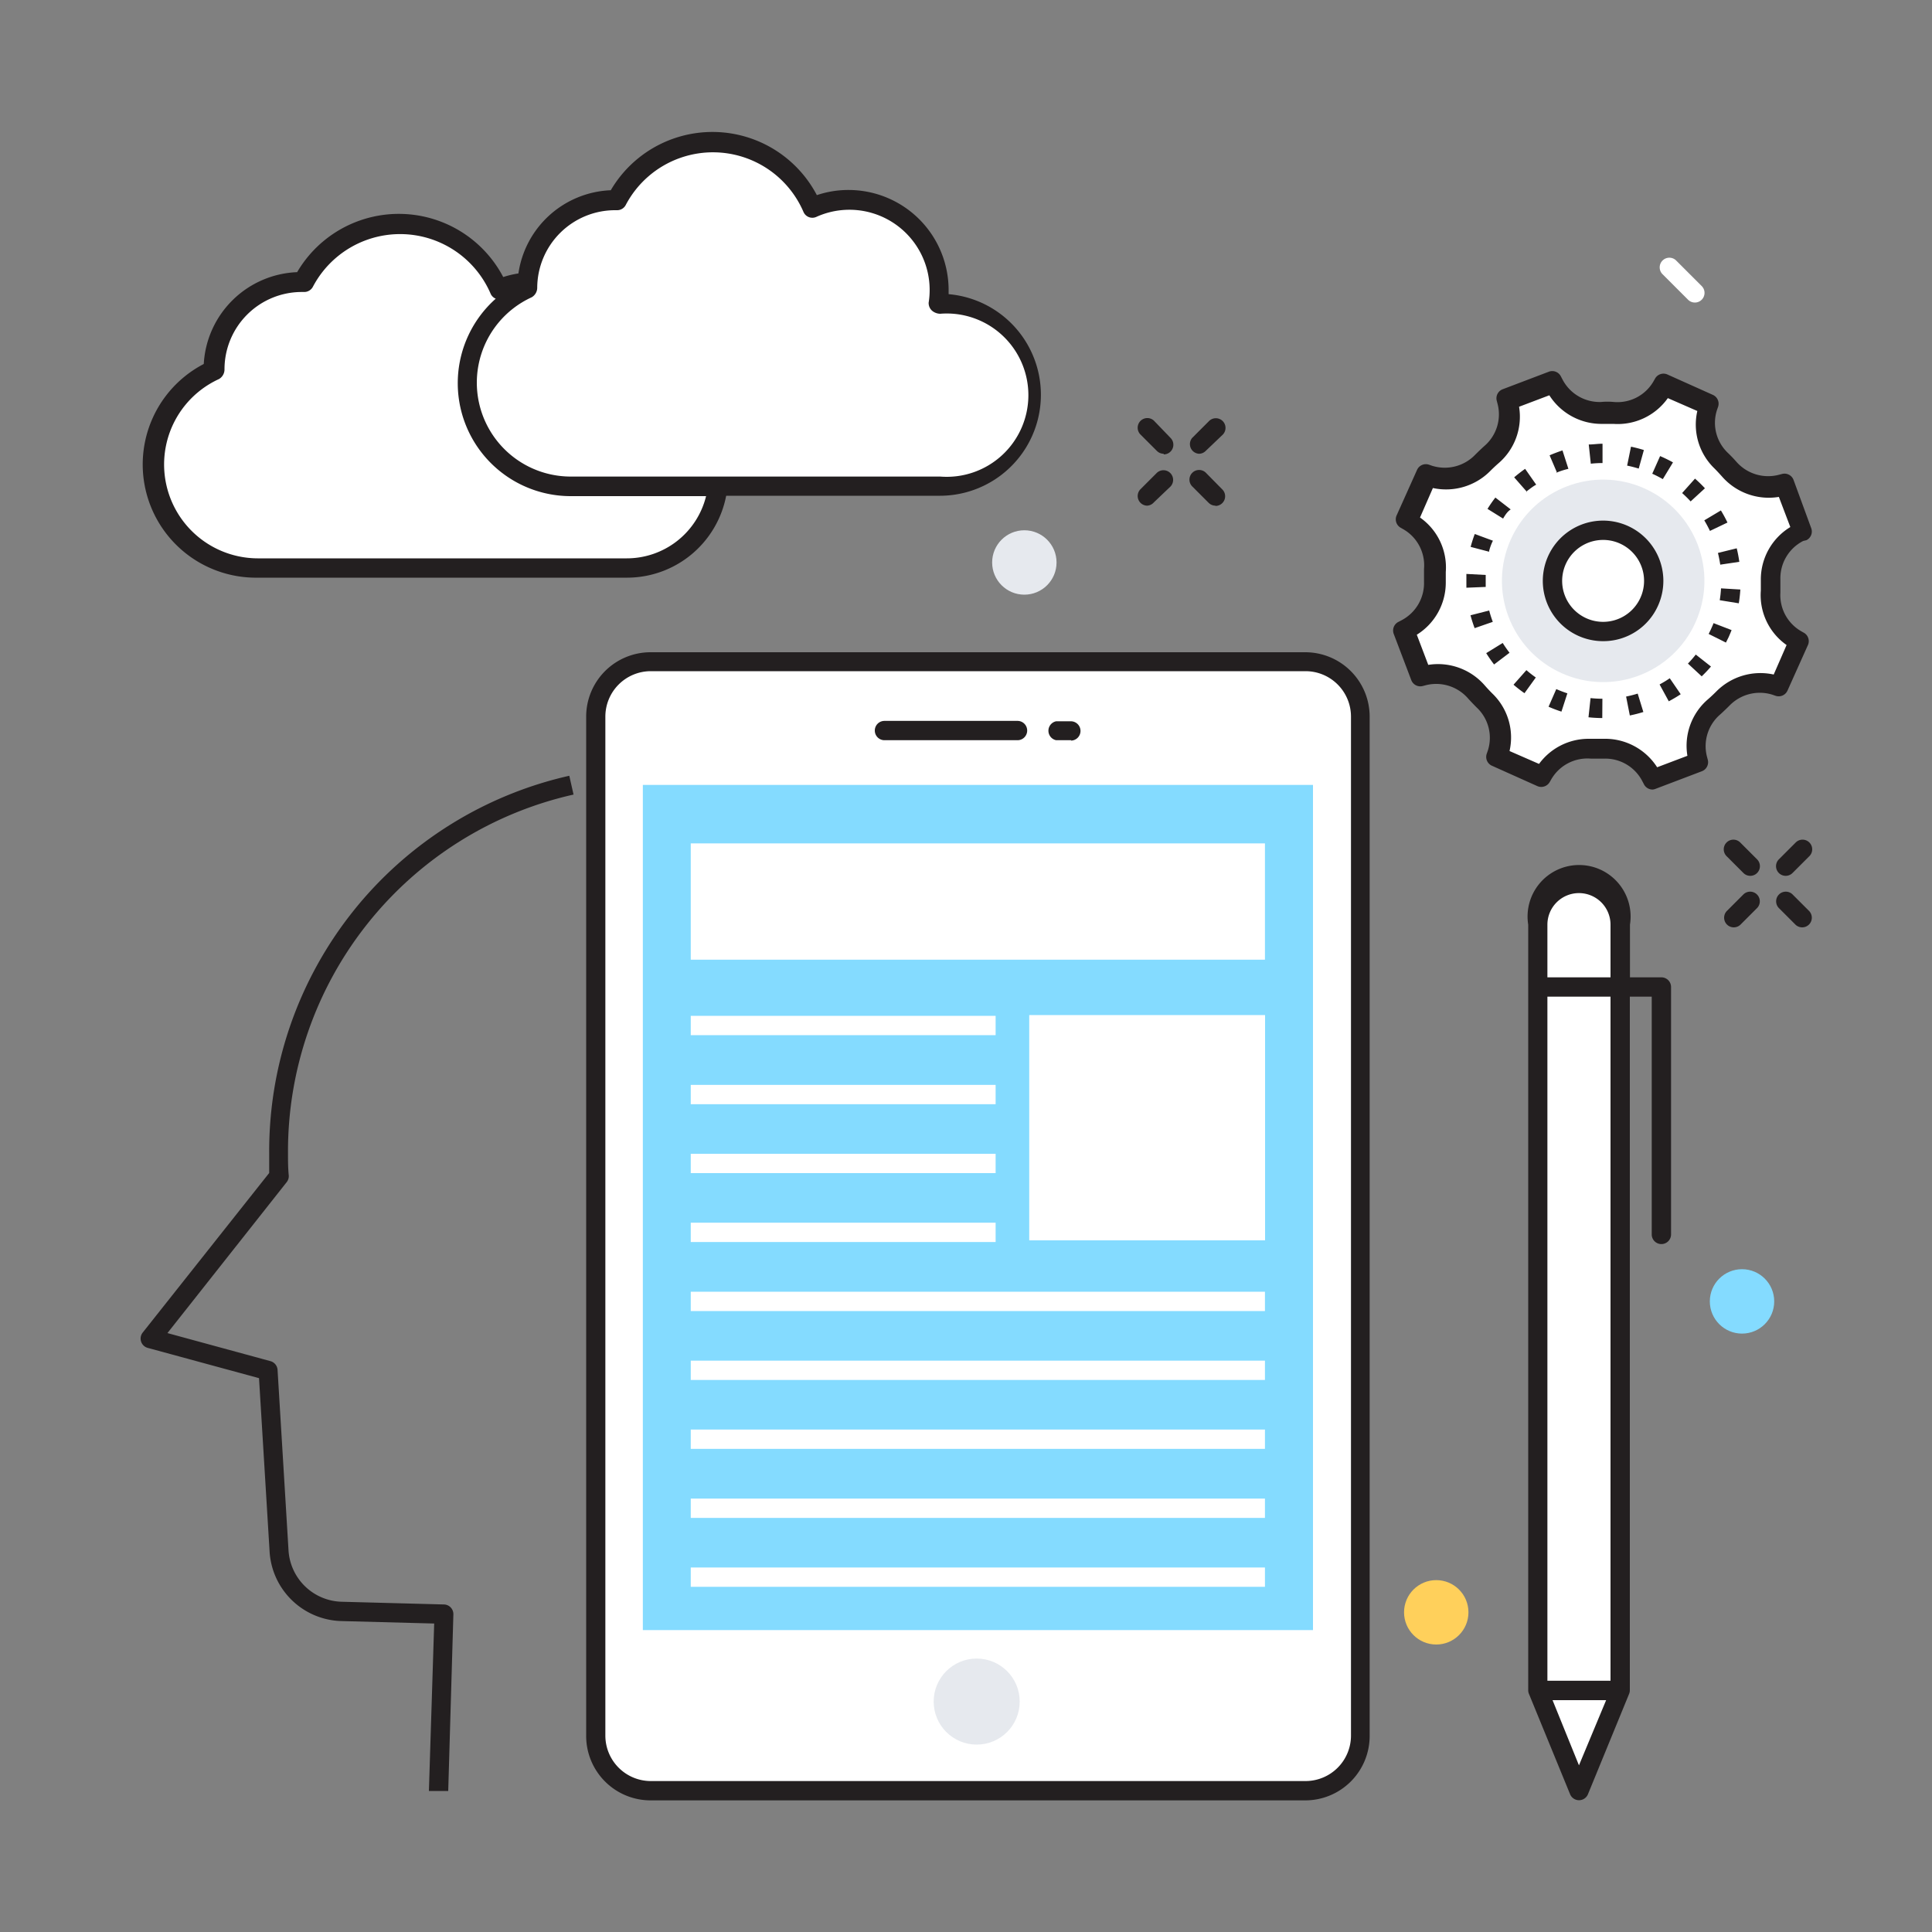 <svg id="Calque_1" data-name="Calque 1" xmlns="http://www.w3.org/2000/svg" viewBox="0 0 150 150"><rect x="0" y="0" width="150" height="150" fill="#808080" stroke="none"/><defs><style>.cls-1{fill:#fff;}.cls-2{fill:#231f20;}.cls-3{fill:#e6e9ee;}.cls-4{fill:#84dbff;}.cls-5{fill:#ffd05b;}</style></defs><title>logiciel-gmao-projets</title><path class="cls-1" d="M132.69,31.46l-3.5-1.57-.12.21a4,4,0,0,1-3.77,2q-.45,0-.9,0a4,4,0,0,1-3.66-2.19l-.11-.21L117.06,31l.06.23a4,4,0,0,1-1.28,4.07q-.34.3-.66.62a4,4,0,0,1-4.13,1l-.23-.08-1.57,3.5.21.12a4,4,0,0,1,2,3.77q0,.45,0,.9a4,4,0,0,1-2.19,3.66l-.21.11,1.36,3.58.23-.06a4,4,0,0,1,4.07,1.28q.3.34.62.66a4,4,0,0,1,1,4.12l-.08.23,3.5,1.57.12-.21a4,4,0,0,1,3.77-2q.45,0,.9,0a4,4,0,0,1,3.66,2.19l.11.21,3.58-1.36-.06-.23a4,4,0,0,1,1.28-4.07q.34-.3.66-.62a4,4,0,0,1,4.13-1l.23.08,1.57-3.5-.21-.12a4,4,0,0,1-2-3.77q0-.45,0-.9a4,4,0,0,1,2.19-3.66l.21-.11-1.36-3.58-.23.06a4,4,0,0,1-4.07-1.28q-.3-.34-.62-.66a4,4,0,0,1-1-4.12Z"/><path class="cls-2" d="M128.3,61.3a.75.75,0,0,1-.67-.42l-.11-.21a3.24,3.24,0,0,0-3-1.77h0c-.37,0-.67,0-1,0a3.24,3.24,0,0,0-3.07,1.59l-.12.21a.76.76,0,0,1-1,.32l-3.5-1.57a.75.75,0,0,1-.4-.93l.08-.23a3.22,3.22,0,0,0-.85-3.35q-.34-.34-.66-.69a3.28,3.28,0,0,0-3.3-1.05l-.23.06a.75.75,0,0,1-.9-.46l-1.36-3.58a.75.75,0,0,1,.37-.94l.21-.11a3.25,3.25,0,0,0,1.77-3c0-.31,0-.63,0-1a3.23,3.23,0,0,0-1.59-3.07l-.21-.12a.75.75,0,0,1-.31-1l1.57-3.5a.75.75,0,0,1,.93-.4l.23.08a3.28,3.28,0,0,0,3.35-.85q.34-.34.69-.66a3.24,3.24,0,0,0,1.05-3.3l-.06-.23a.75.75,0,0,1,.46-.9l3.58-1.36a.75.75,0,0,1,.94.37l.11.21a3.25,3.25,0,0,0,3,1.77,5.27,5.27,0,0,1,1,0,3.23,3.23,0,0,0,3.07-1.59l.12-.21a.75.75,0,0,1,1-.32l3.5,1.57a.75.75,0,0,1,.4.93l-.08.23a3.22,3.22,0,0,0,.85,3.35c.23.22.45.45.66.69a3.28,3.28,0,0,0,3.3,1l.23-.06a.75.75,0,0,1,.9.46L140.62,41a.75.75,0,0,1-.37.94L140,42a3.25,3.25,0,0,0-1.77,3c0,.32,0,.63,0,1A3.23,3.23,0,0,0,139.83,49l.21.12a.75.75,0,0,1,.31,1l-1.57,3.5a.75.75,0,0,1-.93.4l-.23-.08a3.28,3.28,0,0,0-3.35.85q-.34.34-.69.66a3.24,3.24,0,0,0-1.05,3.3l.06.23a.75.75,0,0,1-.46.9l-3.58,1.36A.75.75,0,0,1,128.3,61.3Zm-4.94-3.94h.33l.81,0a4.8,4.8,0,0,1,4.16,2.21l2.35-.89a4.75,4.75,0,0,1,1.6-4.39q.32-.28.62-.58a4.82,4.82,0,0,1,4.48-1.34l1-2.29a4.73,4.73,0,0,1-2-4.23c0-.28,0-.57,0-.85A4.76,4.76,0,0,1,139,40.92l-.89-2.34A4.82,4.82,0,0,1,133.7,37c-.19-.21-.38-.42-.58-.62a4.73,4.73,0,0,1-1.34-4.47l-2.29-1a4.77,4.77,0,0,1-4.23,2l-.81,0a4.8,4.8,0,0,1-4.16-2.22l-2.35.89a4.76,4.76,0,0,1-1.6,4.39q-.32.28-.62.58a4.83,4.83,0,0,1-4.47,1.34l-1,2.29a4.73,4.73,0,0,1,2,4.23c0,.28,0,.57,0,.85A4.76,4.76,0,0,1,110,49.28l.89,2.34a4.81,4.81,0,0,1,4.39,1.6q.28.32.58.62a4.73,4.73,0,0,1,1.34,4.47l2.29,1A4.77,4.77,0,0,1,123.35,57.36Z"/><path class="cls-2" d="M124.4,55.75a10.7,10.7,0,0,1-1.07-.06l.16-1.49a8.83,8.83,0,0,0,.92.05Zm2.14-.2-.29-1.47q.45-.09.9-.23l.44,1.43A10.43,10.43,0,0,1,126.53,55.55Zm-5.31-.3a10.37,10.37,0,0,1-1-.38l.6-1.37a9.19,9.19,0,0,0,.86.33Zm8.34-.79-.72-1.32q.41-.22.79-.48l.85,1.24A10.68,10.68,0,0,1,129.56,54.45Zm-11.21-.64a10.26,10.26,0,0,1-.85-.66l1-1.13a8.78,8.78,0,0,0,.73.57Zm13.77-1.3-1.08-1a8.81,8.81,0,0,0,.61-.7l1.18.93A10.61,10.61,0,0,1,132.12,52.51ZM116,51.59q-.33-.43-.61-.88l1.28-.79a9.19,9.19,0,0,0,.53.76Zm18-1.7-1.34-.67.18-.37c.07-.16.14-.31.2-.47l1.4.54q-.11.28-.23.55Zm-19.51-1.12a10.64,10.64,0,0,1-.32-1l1.45-.37a8.85,8.85,0,0,0,.28.88ZM135,46.84l-1.48-.24a8.88,8.88,0,0,0,.1-.92l1.5.09A10.74,10.74,0,0,1,135,46.84Zm-21.15-1.21c0-.17,0-.35,0-.52s0-.37,0-.55l1.5.08q0,.23,0,.47c0,.15,0,.3,0,.46Zm19.71-1.79q-.07-.46-.18-.91l1.46-.36a10.7,10.7,0,0,1,.2,1.05Zm-17.93-1-1.45-.38a10.47,10.47,0,0,1,.32-1l1.41.52Q115.72,42.36,115.61,42.8Zm17.13-1.62q-.2-.42-.44-.82l1.29-.77q.28.46.51.94Zm-16-.92-1.27-.79a10.15,10.15,0,0,1,.61-.88l1.19.92C117,39.75,116.86,40,116.7,40.26Zm14.5-1.37a9,9,0,0,0-.66-.65l1-1.12a10.42,10.42,0,0,1,.77.75Zm-12.7-.73-1-1.14q.41-.35.85-.66l.86,1.23C119,37.77,118.73,38,118.49,38.17Zm10.54-1a8.9,8.9,0,0,0-.82-.42l.61-1.37a10.65,10.65,0,0,1,1,.49Zm-8.2-.47-.59-1.38q.49-.21,1-.38l.46,1.43Q121.26,36.52,120.84,36.7Zm6.33-.35c-.3-.09-.6-.17-.9-.23l.3-1.47a10.69,10.69,0,0,1,1,.26ZM123.51,36l-.16-1.49c.35,0,.71-.06,1.07-.06v1.5A9.08,9.08,0,0,0,123.51,36Z"/><circle class="cls-3" cx="124.47" cy="45.1" r="7.86" transform="translate(32.36 140.19) rotate(-65.83)"/><circle class="cls-1" cx="124.47" cy="45.1" r="3.93" transform="translate(32.36 140.19) rotate(-65.83)"/><path class="cls-2" d="M124.47,49.78A4.68,4.68,0,1,1,128.74,47,4.65,4.65,0,0,1,124.47,49.78Zm0-7.86a3.18,3.18,0,1,0,1.3.28A3.15,3.15,0,0,0,124.47,41.92Z"/><path class="cls-1" d="M119.42,71.79v59.45h6.4V71.79a3.2,3.2,0,0,0-3.2-3.2h0A3.2,3.2,0,0,0,119.42,71.79Z"/><polygon class="cls-1" points="125.82 131.24 122.62 139.03 119.42 131.24 125.82 131.24"/><path class="cls-2" d="M129,75.88h-2.45V71.79a4,4,0,1,0-7.9,0v59.45a.74.74,0,0,0,.06.28h0l3.19,7.78a.75.75,0,0,0,1.39,0l3.19-7.78h0a.74.74,0,0,0,.06-.28V77.38h1.7V95.84a.75.75,0,1,0,1.5,0V76.63A.75.75,0,0,0,129,75.88Zm-6.41-6.54a2.45,2.45,0,0,1,2.45,2.45v4.09h-4.9V71.79A2.45,2.45,0,0,1,122.62,69.34Zm0,67.72L120.54,132h4.16Zm2.45-6.57h-4.9V77.38h4.9Z"/><path class="cls-1" d="M131.59,23.49a.75.75,0,0,1-.53-.22l-2-2a.75.75,0,0,1,1.06-1.06l2,2a.75.75,0,0,1-.53,1.28Z"/><path class="cls-1" d="M48.66,29.92H48.5a7,7,0,0,0-9.77-7.46,8.4,8.4,0,0,0-15.15-.58h-.16a6.79,6.79,0,0,0-6.79,6.79s0,.05,0,.08A8,8,0,0,0,20,44.1h28.7a7.09,7.09,0,0,0,0-14.18Z"/><path class="cls-1" d="M73,23.55h-.16A7,7,0,0,0,63,16.1a8.4,8.4,0,0,0-15.15-.58h-.16a6.79,6.79,0,0,0-6.79,6.79s0,.05,0,.08a8,8,0,0,0,3.33,15.36H73a7.09,7.09,0,1,0,0-14.18Z"/><path class="cls-2" d="M73.65,22.83c0-.11,0-.21,0-.32a7.77,7.77,0,0,0-7.76-7.76,7.68,7.68,0,0,0-2.47.4,9.15,9.15,0,0,0-16-.38,7.55,7.55,0,0,0-7.17,6.46,7.24,7.24,0,0,0-1.18.28,9.15,9.15,0,0,0-16-.38,7.56,7.56,0,0,0-7.25,7.13A8.79,8.79,0,0,0,20,44.85h28.7a7.84,7.84,0,0,0,7.68-6.36H73a7.84,7.84,0,0,0,.66-15.65Zm-25,20.52H20a7.29,7.29,0,0,1-3-13.92.86.86,0,0,0,.43-.76,6,6,0,0,1,6.06-6h.12a.76.76,0,0,0,.68-.4,7.65,7.65,0,0,1,13.8.53.74.74,0,0,0,.4.39,8.77,8.77,0,0,0,5.84,15.33H54.82A6.34,6.34,0,0,1,48.66,43.35ZM73,37H44.28a7.29,7.29,0,0,1-3-13.92.86.86,0,0,0,.43-.76,6.05,6.05,0,0,1,6.07-6h.12a.75.75,0,0,0,.68-.4,7.65,7.65,0,0,1,13.8.53.75.75,0,0,0,1,.39,6.23,6.23,0,0,1,8.72,6.66.8.8,0,0,0,.25.61,1,1,0,0,0,.65.25A6.34,6.34,0,1,1,73,37Z"/><rect class="cls-1" x="46.23" y="51.36" width="59.39" height="87.67" rx="4.28" ry="4.28"/><path class="cls-2" d="M101.34,139.78H50.51a5,5,0,0,1-5-5V55.64a5,5,0,0,1,5-5h50.83a5,5,0,0,1,5,5v79.11A5,5,0,0,1,101.34,139.78ZM50.51,52.11A3.53,3.53,0,0,0,47,55.64v79.11a3.53,3.53,0,0,0,3.53,3.53h50.83a3.53,3.53,0,0,0,3.53-3.53V55.64a3.53,3.53,0,0,0-3.53-3.53Z"/><circle class="cls-3" cx="75.83" cy="132.11" r="3.34"/><path class="cls-2" d="M79,57.47H68.67a.75.75,0,0,1,0-1.5H79a.75.75,0,0,1,0,1.5Z"/><path class="cls-2" d="M83.18,57.47H82A.75.75,0,0,1,82,56h1.14a.75.75,0,0,1,0,1.5Z"/><rect class="cls-4" x="49.91" y="60.94" width="52.03" height="65.62"/><rect class="cls-1" x="53.63" y="65.48" width="44.58" height="9.03"/><rect class="cls-1" x="79.91" y="78.81" width="18.31" height="17.49"/><rect class="cls-1" x="53.63" y="78.87" width="23.67" height="1.5"/><rect class="cls-1" x="53.63" y="84.23" width="23.67" height="1.5"/><rect class="cls-1" x="53.63" y="89.58" width="23.67" height="1.5"/><rect class="cls-1" x="53.63" y="94.93" width="23.67" height="1.5"/><rect class="cls-1" x="53.63" y="100.29" width="44.58" height="1.5"/><rect class="cls-1" x="53.63" y="105.64" width="44.58" height="1.5"/><rect class="cls-1" x="53.63" y="110.99" width="44.58" height="1.5"/><rect class="cls-1" x="53.63" y="116.35" width="44.58" height="1.5"/><rect class="cls-1" x="53.63" y="121.7" width="44.58" height="1.5"/><path class="cls-2" d="M93.09,35.23A.75.75,0,0,1,92.56,34l1.29-1.29a.75.75,0,1,1,1.06,1.06L93.62,35A.75.75,0,0,1,93.09,35.23Z"/><path class="cls-2" d="M89.06,39.26A.75.75,0,0,1,88.53,38l1.29-1.29a.75.75,0,0,1,1.06,1.06L89.59,39A.75.75,0,0,1,89.06,39.26Z"/><path class="cls-2" d="M94.37,39.26a.75.75,0,0,1-.53-.22l-1.29-1.29a.75.75,0,0,1,1.06-1.06L94.9,38a.75.75,0,0,1-.53,1.28Z"/><path class="cls-2" d="M90.35,35.23a.75.75,0,0,1-.53-.22l-1.29-1.29a.75.75,0,0,1,1.06-1.06L90.88,34a.75.75,0,0,1-.53,1.28Z"/><path class="cls-2" d="M138.64,68a.75.75,0,0,1-.53-1.28l1.29-1.29a.75.75,0,1,1,1.06,1.06l-1.29,1.29A.75.75,0,0,1,138.64,68Z"/><path class="cls-2" d="M134.61,72a.75.75,0,0,1-.53-1.28l1.29-1.29a.75.75,0,0,1,1.06,1.06l-1.29,1.29A.75.75,0,0,1,134.61,72Z"/><path class="cls-2" d="M139.92,72a.75.75,0,0,1-.53-.22l-1.29-1.29a.75.75,0,0,1,1.06-1.06l1.29,1.29a.75.75,0,0,1-.53,1.28Z"/><path class="cls-2" d="M135.89,68a.75.75,0,0,1-.53-.22l-1.29-1.29a.75.75,0,1,1,1.06-1.06l1.29,1.29a.75.75,0,0,1-.53,1.28Z"/><circle class="cls-3" cx="79.53" cy="43.67" r="2.5"/><circle class="cls-4" cx="135.25" cy="101.04" r="2.5"/><circle class="cls-5" cx="111.51" cy="125.18" r="2.5"/><path class="cls-2" d="M34.8,139.05l-1.5,0,.41-13-7.17-.19a5.74,5.74,0,0,1-5.61-5.42L20.11,107l-8.64-2.35a.75.75,0,0,1-.39-1.19L20.9,91.07c0-.51,0-1,0-1.54A29.88,29.88,0,0,1,44.2,60.23l.33,1.46A28.39,28.39,0,0,0,22.36,89.53c0,.59,0,1.16.06,1.74a.75.75,0,0,1-.16.51L13,103.5,21,105.68a.75.75,0,0,1,.55.68l.85,14a4.25,4.25,0,0,0,4.15,4l7.92.21a.75.75,0,0,1,.73.77Z"/></svg>